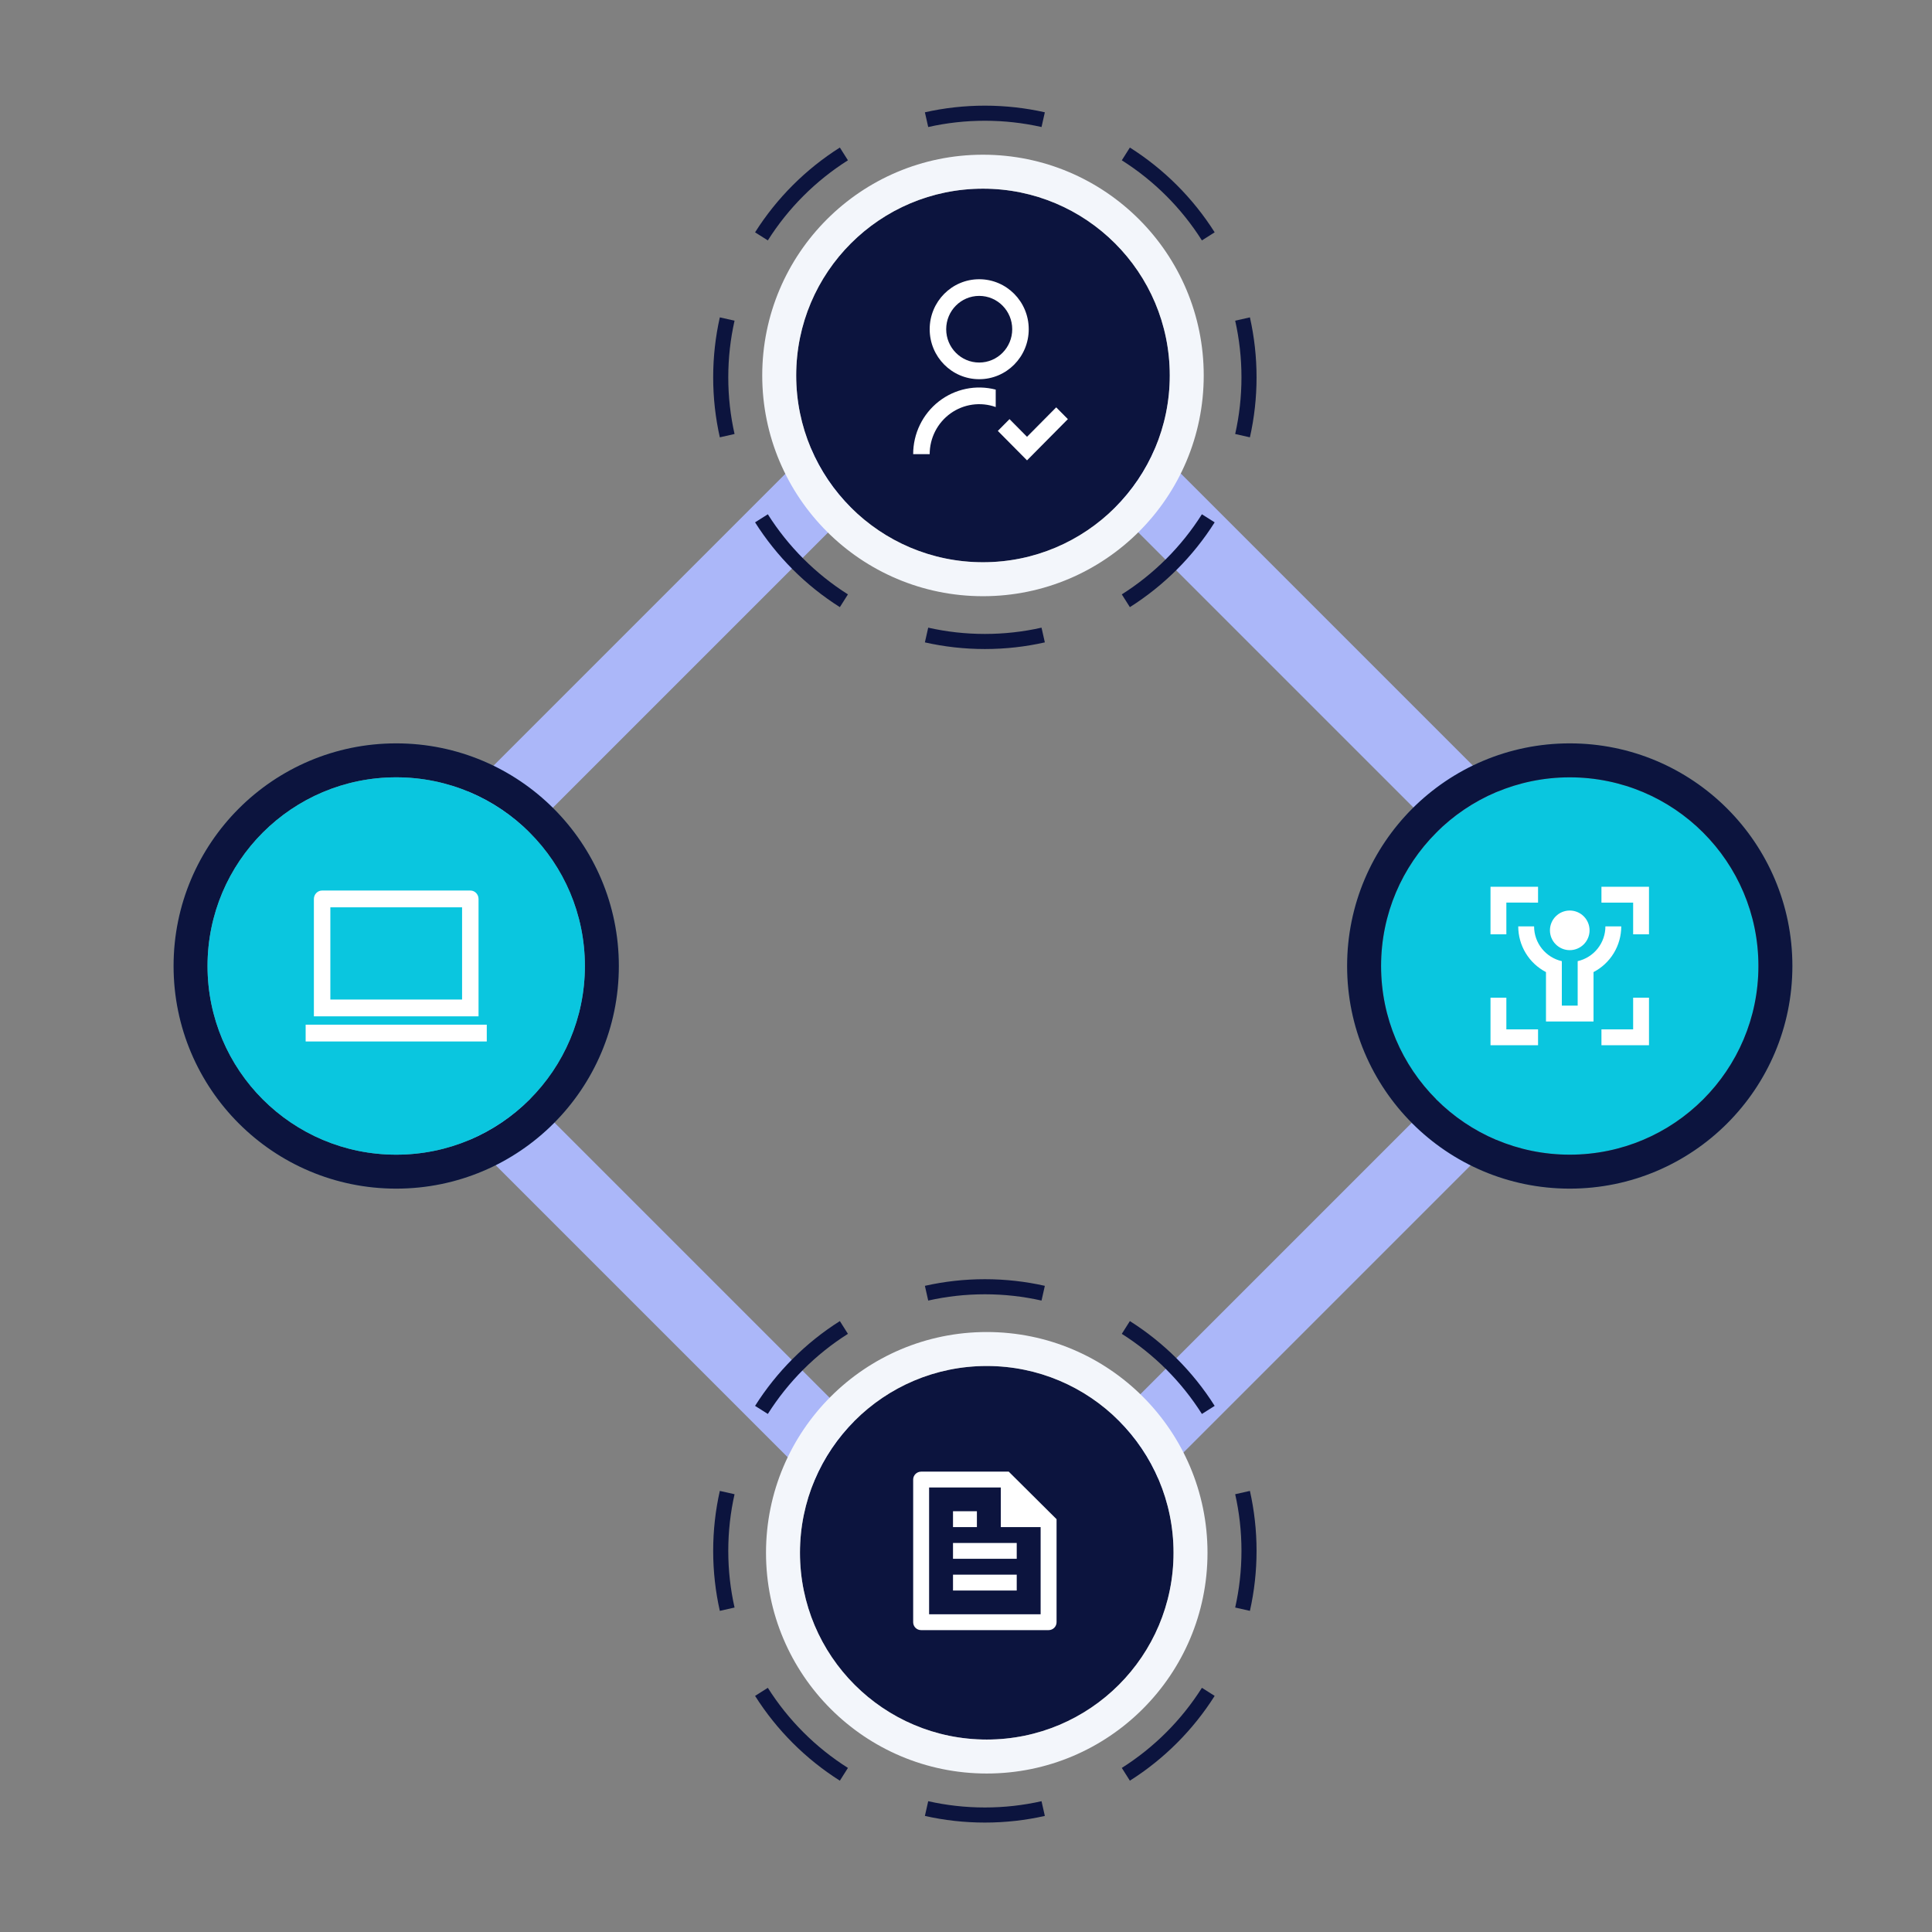 <svg xmlns="http://www.w3.org/2000/svg" width="512" height="512" viewBox="0 0 512 512" fill="none">
<rect x="0" y="0" width="512" height="512" fill="#808080" stroke="none"/>
<g id="HiperpersonalizaciÃ³n-eroom-pms">
<g id="Illustration">
<rect id="Rectangle base" x="91.565" y="255.563" width="239" height="239" transform="rotate(-45 91.565 255.563)" stroke="#ABB7F9" stroke-width="19"/>
<g id="Rotate 2">
<path id="Stroke rotate (Stroke)" fill-rule="evenodd" clip-rule="evenodd" d="M327.337 426.014C328.425 421.184 329 416.159 329 411C329 405.841 328.425 400.816 327.337 395.986L331.239 395.106C332.392 400.223 333 405.543 333 411C333 416.457 332.392 421.777 331.239 426.894L327.337 426.014ZM318.517 374.71L321.898 372.572C316.172 363.517 308.483 355.828 299.428 350.102L297.29 353.483C305.844 358.891 313.109 366.156 318.517 374.71ZM276.014 344.663L276.894 340.761C271.777 339.608 266.457 339 261 339C255.543 339 250.223 339.608 245.106 340.761L245.986 344.663C250.816 343.575 255.841 343 261 343C266.159 343 271.184 343.575 276.014 344.663ZM224.71 353.483L222.572 350.102C213.517 355.828 205.828 363.517 200.102 372.572L203.483 374.71C208.891 366.156 216.156 358.891 224.71 353.483ZM194.663 395.986C193.575 400.816 193 405.841 193 411C193 416.159 193.575 421.184 194.663 426.014L190.761 426.894C189.608 421.777 189 416.457 189 411C189 405.543 189.608 400.223 190.761 395.106L194.663 395.986ZM203.483 447.29L200.102 449.428C205.828 458.483 213.517 466.172 222.572 471.898L224.71 468.517C216.156 463.109 208.891 455.844 203.483 447.29ZM245.986 477.337L245.106 481.239C250.223 482.392 255.543 483 261 483C266.457 483 271.777 482.392 276.894 481.239L276.014 477.337C271.184 478.425 266.159 479 261 479C255.841 479 250.816 478.425 245.986 477.337ZM297.29 468.517L299.428 471.898C308.483 466.172 316.172 458.483 321.898 449.428L318.517 447.29C313.109 455.844 305.844 463.109 297.29 468.517Z" fill="#0C143E">
<!-- 
===================================================================================
=====================================================      ANIMATION ELEMENT  
===================================================================================
 -->
<animateTransform attributeName="transform" attributeType="XML" type="rotate" from="0 262 412" to="360 262 412" dur="16s" repeatCount="indefinite"/>
</path>

<path id="Ellipse  base" d="M311 411.5C311 438.838 288.838 461 261.5 461C234.162 461 212 438.838 212 411.5C212 384.162 234.162 362 261.5 362C288.838 362 311 384.162 311 411.5Z" fill="#0C143E"/>
<path id="Ellipse  base (Stroke)" fill-rule="evenodd" clip-rule="evenodd" d="M320 411.5C320 443.809 293.809 470 261.5 470C229.191 470 203 443.809 203 411.5C203 379.191 229.191 353 261.5 353C293.809 353 320 379.191 320 411.5ZM261.5 461C288.838 461 311 438.838 311 411.5C311 384.162 288.838 362 261.5 362C234.162 362 212 384.162 212 411.5C212 438.838 234.162 461 261.5 461Z" fill="#F3F6FB"/>
<path id="Vector" d="M280 402.6V429.885C280.002 430.161 279.949 430.435 279.845 430.69C279.741 430.946 279.587 431.178 279.392 431.375C279.197 431.571 278.966 431.727 278.71 431.835C278.455 431.942 278.181 431.998 277.904 432H244.096C243.541 432 243.008 431.781 242.615 431.39C242.222 430.999 242.001 430.469 242 429.917V392.083C242 390.956 242.948 390 244.115 390H267.327L280 402.6ZM275.778 404.7H265.222V394.2H246.222V427.8H275.778V404.7ZM252.556 400.5H258.889V404.7H252.556V400.5ZM252.556 408.9H269.444V413.1H252.556V408.9ZM252.556 417.3H269.444V421.5H252.556V417.3Z" fill="white"/>
</g>
<g id="Rotate 1">
<path id="Ellipse base" d="M310 99.5C310 126.838 287.838 149 260.5 149C233.162 149 211 126.838 211 99.5C211 72.162 233.162 50 260.5 50C287.838 50 310 72.162 310 99.5Z" fill="#0C143E"/>
<path id="Ellipse base (Stroke)" fill-rule="evenodd" clip-rule="evenodd" d="M319 99.5C319 131.809 292.809 158 260.5 158C228.191 158 202 131.809 202 99.5C202 67.191 228.191 41 260.5 41C292.809 41 319 67.191 319 99.5ZM260.5 149C287.838 149 310 126.838 310 99.5C310 72.162 287.838 50 260.5 50C233.162 50 211 72.162 211 99.5C211 126.838 233.162 149 260.5 149Z" fill="#F3F6FB"/>
<path id="Vector_2" d="M263.875 103.255V107.869C261.895 107.163 259.776 106.946 257.696 107.237C255.616 107.529 253.636 108.319 251.921 109.543C250.207 110.767 248.808 112.388 247.843 114.27C246.878 116.152 246.375 118.24 246.375 120.36L242 120.358C241.999 117.662 242.61 115.002 243.786 112.581C244.961 110.16 246.67 108.043 248.782 106.392C250.893 104.741 253.351 103.6 255.967 103.056C258.584 102.512 261.289 102.579 263.875 103.253V103.255ZM259.5 100.491C252.248 100.491 246.375 94.564 246.375 87.246C246.375 79.927 252.248 74 259.5 74C266.751 74 272.625 79.927 272.625 87.246C272.625 94.564 266.751 100.491 259.5 100.491ZM259.5 96.076C264.334 96.076 268.25 92.124 268.25 87.246C268.25 82.367 264.334 78.415 259.5 78.415C254.666 78.415 250.75 82.367 250.75 87.246C250.75 92.124 254.666 96.076 259.5 96.076ZM272.172 115.755L279.905 107.951L283 111.072L272.172 122L264.437 114.194L267.532 111.072L272.17 115.755H272.172Z" fill="white"/>
<path id="Stroke (Stroke)" fill-rule="evenodd" clip-rule="evenodd" d="M327.337 115.014C328.425 110.184 329 105.159 329 100C329 94.841 328.425 89.816 327.337 84.986L331.239 84.106C332.392 89.223 333 94.543 333 100C333 105.457 332.392 110.777 331.239 115.894L327.337 115.014ZM318.517 63.71L321.898 61.572C316.172 52.517 308.483 44.828 299.428 39.102L297.29 42.483C305.844 47.891 313.109 55.156 318.517 63.71ZM276.014 33.663L276.894 29.761C271.777 28.608 266.457 28 261 28C255.543 28 250.223 28.608 245.106 29.761L245.986 33.663C250.816 32.575 255.841 32 261 32C266.159 32 271.184 32.575 276.014 33.663ZM224.71 42.483L222.572 39.102C213.517 44.828 205.828 52.517 200.102 61.572L203.483 63.71C208.891 55.156 216.156 47.891 224.71 42.483ZM194.663 84.986C193.575 89.816 193 94.841 193 100C193 105.159 193.575 110.184 194.663 115.014L190.761 115.894C189.608 110.777 189 105.457 189 100C189 94.543 189.608 89.223 190.761 84.106L194.663 84.986ZM203.483 136.29L200.102 138.428C205.828 147.483 213.517 155.172 222.572 160.898L224.71 157.517C216.156 152.109 208.891 144.844 203.483 136.29ZM245.986 166.337L245.106 170.239C250.223 171.392 255.543 172 261 172C266.457 172 271.777 171.392 276.894 170.239L276.014 166.337C271.184 167.425 266.159 168 261 168C255.841 168 250.816 167.425 245.986 166.337ZM297.29 157.517L299.428 160.898C308.483 155.172 316.172 147.483 321.898 138.428L318.517 136.29C313.109 144.844 305.844 152.109 297.29 157.517Z" fill="#0C143E">
<!-- 
===================================================================================
=====================================================      ANIMATION ELEMENT  
===================================================================================
 -->
<animateTransform attributeName="transform" attributeType="XML" type="rotate" from="0 262 100" to="360 262 100" dur="16s" repeatCount="indefinite"/>
</path>

</g>
<g id="Pulse 2">
<circle id="pulse elipse" cx="416" cy="256" r="59" fill="url(#paint0_radial_0_1)" fill-opacity="0.5">
<!-- 
===================================================================================
=====================================================      ANIMATION ELEMENT  
===================================================================================
 -->
<animate attributeType="XML" attributeName="r" values="59; 92; 92; 59" dur="4s" keyTimes="0;0.5;1;1" calcMode="spline" keySplines="0.3 0.3 0 1; 0 0 0 0; 0.3 0.3 0 1" repeatCount="indefinite"/>

<animate attributeType="XML" attributeName="opacity" values="1; 0; 0; 0" dur="4s" keyTimes="0;0.375;1;1" calcMode="spline" keySplines="0.5 0 0.5 1; 0 0 0 0;0.5 0 0.5 1" repeatCount="indefinite"/>
</circle>

<path id="Base elipse" d="M466 256C466 283.614 443.614 306 416 306C388.386 306 366 283.614 366 256C366 228.386 388.386 206 416 206C443.614 206 466 228.386 466 256Z" fill="#0AC6DF"/>
<path id="Base elipse (Stroke)" fill-rule="evenodd" clip-rule="evenodd" d="M475 256C475 288.585 448.585 315 416 315C383.415 315 357 288.585 357 256C357 223.415 383.415 197 416 197C448.585 197 475 223.415 475 256ZM416 306C443.614 306 466 283.614 466 256C466 228.386 443.614 206 416 206C388.386 206 366 228.386 366 256C366 283.614 388.386 306 416 306Z" fill="#0C143E"/>
<path id="Vector_3" d="M399.2 264.4V272.8H407.6V277H395V264.4H399.2ZM437 264.4V277H424.4V272.8H432.8V264.4H437ZM406.55 245.5C406.55 247.642 407.277 249.72 408.613 251.394C409.948 253.069 411.812 254.24 413.9 254.717V266.5H418.1L418.102 254.715C420.189 254.238 422.053 253.066 423.388 251.392C424.722 249.719 425.45 247.641 425.45 245.5H429.65C429.65 247.998 428.966 250.448 427.67 252.583C426.374 254.719 424.518 256.458 422.302 257.611L422.3 270.7H409.7V257.613C407.484 256.46 405.626 254.721 404.33 252.585C403.034 250.449 402.349 247.998 402.35 245.5H406.55ZM416 241.3C417.392 241.3 418.728 241.853 419.712 242.838C420.697 243.822 421.25 245.158 421.25 246.55C421.25 247.942 420.697 249.278 419.712 250.262C418.728 251.247 417.392 251.8 416 251.8C414.608 251.8 413.272 251.247 412.288 250.262C411.303 249.278 410.75 247.942 410.75 246.55C410.75 245.158 411.303 243.822 412.288 242.838C413.272 241.853 414.608 241.3 416 241.3ZM407.6 235V239.2L399.2 239.198V247.6H395V235H407.6ZM437 235V247.6H432.8V239.2H424.4V235H437Z" fill="white"/>
</g>
<g id="Pulse 1">

<circle id="Pulse elipse" cx="105" cy="256" r="59" fill="url(#paint1_radial_0_1)" fill-opacity="0.5">
<!-- 
===================================================================================
=====================================================      ANIMATION ELEMENT  
===================================================================================
 -->
<animate attributeType="XML" attributeName="r" values="59; 92; 92; 59" dur="4s" keyTimes="0;0.5;1;1" calcMode="spline" keySplines="0.3 0.3 0 1; 0 0 0 0; 0.3 0.3 0 1" repeatCount="indefinite"/>

<animate attributeType="XML" attributeName="opacity" values="1; 0; 0; 0" dur="4s" keyTimes="0;0.375;1;1" calcMode="spline" keySplines="0.5 0 0.5 1; 0 0 0 0;0.5 0 0.5 1" repeatCount="indefinite"/>
</circle>

<path id="Base elipse (Stroke)_2" fill-rule="evenodd" clip-rule="evenodd" d="M164 256C164 288.585 137.585 315 105 315C72.415 315 46 288.585 46 256C46 223.415 72.415 197 105 197C137.585 197 164 223.415 164 256ZM105 306C132.614 306 155 283.614 155 256C155 228.386 132.614 206 105 206C77.386 206 55 228.386 55 256C55 283.614 77.386 306 105 306Z" fill="#0C143E"/>
<path id="Base elipse_2" d="M155 256C155 283.614 132.614 306 105 306C77.386 306 55 283.614 55 256C55 228.386 77.386 206 105 206C132.614 206 155 228.386 155 256Z" fill="#0AC6DF"/>
<path id="Vector_4" d="M87.546 240.444V264.889H122.455V240.444H87.546ZM83.182 238.238C83.182 237.002 84.174 236 85.346 236H124.654C125.849 236 126.818 236.998 126.818 238.238V269.333H83.182V238.238ZM81 271.556H129V276H81V271.556Z" fill="white"/>
</g>
</g>
</g>
<defs>
<radialGradient id="paint0_radial_0_1" cx="0" cy="0" r="1" gradientUnits="userSpaceOnUse" gradientTransform="translate(416 256) rotate(90) scale(59)">
<stop stop-color="#16B3C8" stop-opacity="0.25"/>
<stop offset="1" stop-color="#10ADC1" stop-opacity="0.4"/>
</radialGradient>
<radialGradient id="paint1_radial_0_1" cx="0" cy="0" r="1" gradientUnits="userSpaceOnUse" gradientTransform="translate(105 256) rotate(90) scale(59)">
<stop stop-color="#16B3C8" stop-opacity="0.25"/>
<stop offset="1" stop-color="#10ADC1" stop-opacity="0.4"/>
</radialGradient>
</defs>
</svg>